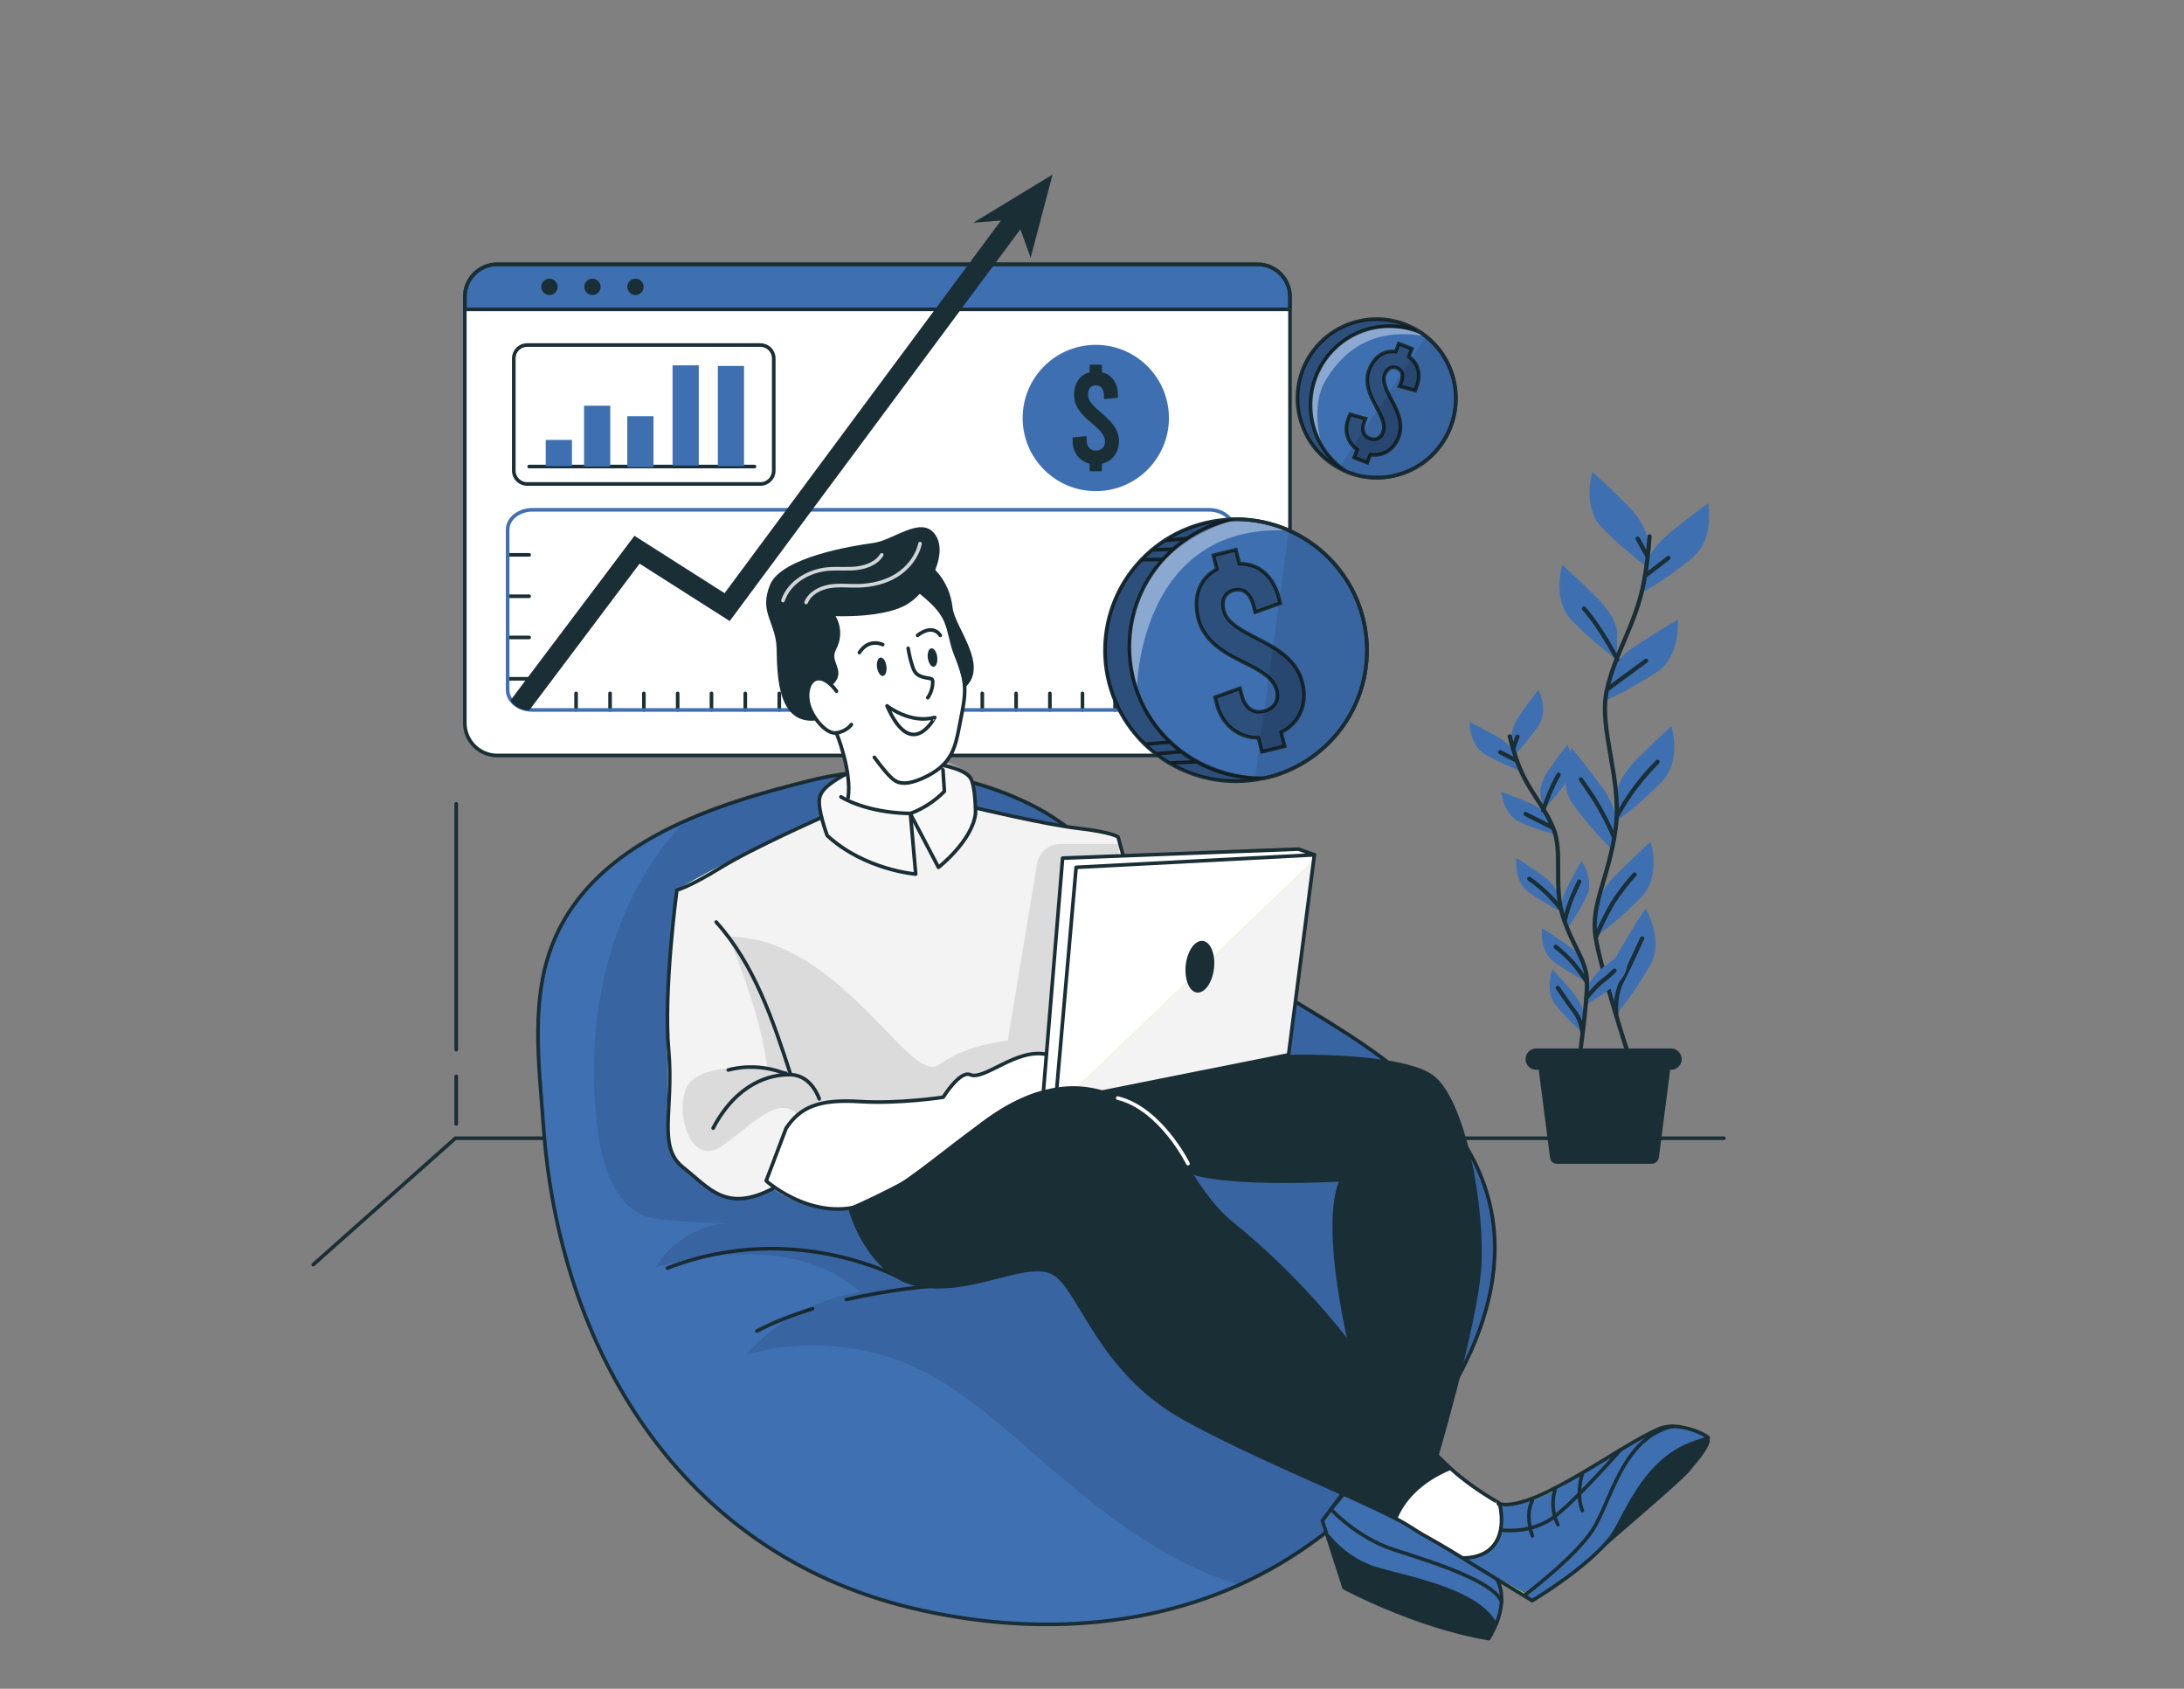 <?xml version="1.0" encoding="utf-8"?>
<!-- Generator: Adobe Illustrator 26.5.0, SVG Export Plug-In . SVG Version: 6.00 Build 0)  -->
<svg version="1.1" id="a8897f4c-2937-4134-8b3a-fee1040aeff6"
	 xmlns="http://www.w3.org/2000/svg" xmlns:xlink="http://www.w3.org/1999/xlink" x="0px" y="0px" viewBox="0 0 1066.1 824.2"
	 style="enable-background:new 0 0 1066.1 824.2;" xml:space="preserve">
<rect x="0" y="0" width="1066.1" height="824.2" fill="#808080" stroke="none"/>
<style type="text/css">
	.st0{fill:#FFFFFF;}
	.st1{fill:#3E70B1;}
	.st2{fill:none;stroke:#1A2E35;stroke-width:1.761;stroke-linecap:round;stroke-linejoin:round;stroke-miterlimit:10;}
	.st3{fill:#1A2E35;}
	.st4{fill:none;stroke:#3E70B2;stroke-width:1.761;stroke-linecap:round;stroke-linejoin:round;stroke-miterlimit:10;}
	.st5{fill:none;stroke:#1A2E35;stroke-width:2.073;stroke-linecap:round;stroke-linejoin:round;}
	.st6{opacity:0.4;fill:#FFFFFF;enable-background:new    ;}
	.st7{fill:none;stroke:#1A2E35;stroke-width:1.761;stroke-miterlimit:10;}
	.st8{opacity:0.3;enable-background:new    ;}
	.st9{opacity:0.1;enable-background:new    ;}
	.st10{fill:#AAFF00;}
	.st11{fill:#3E70B2;}
	.st12{fill:#F3F3F3;}
	.st13{fill:#FFFFFF;stroke:#1A2E35;stroke-width:1.761;stroke-linecap:round;stroke-linejoin:round;stroke-miterlimit:10;}
	
		.st14{opacity:0.8;fill:none;stroke:#FFFFFF;stroke-width:1.761;stroke-linecap:round;stroke-linejoin:round;stroke-miterlimit:10;enable-background:new    ;}
	.st15{fill:none;stroke:#FFFFFF;stroke-width:1.761;stroke-linecap:round;stroke-linejoin:round;stroke-miterlimit:10;}
</style>
<g>
	<path class="st0" d="M629.7,144.8v208.1c0,8.7-7.1,15.8-15.8,15.8H242.7c-8.7,0-15.8-7.1-15.8-15.8V144.8c0-8.7,7.1-15.8,15.8-15.8
		h371.2C622.6,129,629.7,136.1,629.7,144.8z"/>
	<path class="st1" d="M629.7,144.8v6.2H226.9v-6.2c0-8.7,7.1-15.8,15.8-15.8h371.2C622.6,129,629.7,136.1,629.7,144.8z"/>
	<path class="st2" d="M629.7,144.8v208.1c0,8.7-7.1,15.8-15.8,15.8H242.7c-8.7,0-15.8-7.1-15.8-15.8V144.8c0-8.7,7.1-15.8,15.8-15.8
		h371.2C622.6,129,629.7,136.1,629.7,144.8z"/>
	<path class="st2" d="M629.7,144.8v6.2H226.9v-6.2c0-8.7,7.1-15.8,15.8-15.8h371.2C622.6,129,629.7,136.1,629.7,144.8z"/>
	<path class="st3" d="M272.2,140c0,2.2-1.8,4-4,4s-4-1.8-4-4s1.8-4,4-4C270.4,136,272.2,137.8,272.2,140z"/>
	<path class="st3" d="M293.2,140c0,2.2-1.8,4-4,4s-4-1.8-4-4s1.8-4,4-4C291.4,136,293.2,137.8,293.2,140z"/>
	<circle class="st3" cx="310.2" cy="140" r="4"/>
	<g>
		<path class="st2" d="M371.2,236.2H257.3c-3.6,0-6.5-2.9-6.5-6.5v-54.8c0-3.6,2.9-6.5,6.5-6.5h113.9c3.6,0,6.5,2.9,6.5,6.5v54.8
			C377.7,233.3,374.8,236.2,371.2,236.2z"/>
		<g>
			<line class="st2" x1="258.3" y1="227.7" x2="368.3" y2="227.7"/>
			<rect x="266.4" y="214.7" class="st1" width="12.8" height="12.8"/>
			<rect x="285.1" y="198" class="st1" width="12.8" height="29.7"/>
			<rect x="306.2" y="203.1" class="st1" width="12.8" height="24.9"/>
			<rect x="328.3" y="178.3" class="st1" width="12.8" height="48.9"/>
			<rect x="350.4" y="178.6" class="st1" width="12.8" height="48.9"/>
		</g>
	</g>
	<g>
		<circle class="st1" cx="534.9" cy="204" r="35.7"/>
		<g>
			<path class="st3" d="M537.9,226.3v3.7h-6v-3.7c-5.1-1.3-8.3-5.5-8.3-11.1v-1.7l6.8-0.7v1.7c0,3.4,1.7,5.4,4.5,5.4
				s4.5-1.7,4.5-4.5c0-3.3-3.1-6-6.6-9c-4.3-3.5-8.5-7.7-8.5-13.6c0-5.8,2.8-9.9,7.6-11.1V178h6v3.7c4.9,1.1,7.8,5.3,7.8,11.2v1.2
				l-6.8,0.7v-1.3c0-3.6-1.4-5.4-3.9-5.4s-3.9,1.5-3.9,4.5c0,3.3,3.1,6,6.6,9c4.2,3.6,8.5,7.7,8.5,13.6
				C546.3,220.8,543,225.1,537.9,226.3z"/>
		</g>
	</g>
	<g>
		<g>
			<line class="st2" x1="247.8" y1="270.8" x2="258.3" y2="270.8"/>
			<line class="st2" x1="247.8" y1="291" x2="258.3" y2="291"/>
			<line class="st2" x1="247.8" y1="311.1" x2="258.3" y2="311.1"/>
			<line class="st2" x1="247.8" y1="331.3" x2="258.3" y2="331.3"/>
		</g>
		<g>
			<line class="st2" x1="281.2" y1="346.5" x2="281.2" y2="338.4"/>
			<line class="st2" x1="297.8" y1="346.5" x2="297.8" y2="338.4"/>
			<line class="st2" x1="314.3" y1="346.5" x2="314.3" y2="338.4"/>
			<line class="st2" x1="330.8" y1="346.5" x2="330.8" y2="338.4"/>
			<line class="st2" x1="347.3" y1="346.5" x2="347.3" y2="338.4"/>
			<line class="st2" x1="363.8" y1="346.5" x2="363.8" y2="338.4"/>
			<line class="st2" x1="380.4" y1="346.5" x2="380.4" y2="338.4"/>
			<line class="st2" x1="396.9" y1="346.5" x2="396.9" y2="338.4"/>
			<line class="st2" x1="413.4" y1="346.5" x2="413.4" y2="338.4"/>
			<line class="st2" x1="429.9" y1="346.5" x2="429.9" y2="338.4"/>
			<line class="st2" x1="446.4" y1="346.5" x2="446.4" y2="338.4"/>
			<line class="st2" x1="463" y1="346.5" x2="463" y2="338.4"/>
			<line class="st2" x1="479.5" y1="346.5" x2="479.5" y2="338.4"/>
			<line class="st2" x1="496" y1="346.5" x2="496" y2="338.4"/>
			<line class="st2" x1="512.5" y1="346.5" x2="512.5" y2="338.4"/>
			<line class="st2" x1="528.4" y1="346.5" x2="528.4" y2="338.4"/>
			<line class="st2" x1="544.3" y1="346.5" x2="544.3" y2="338.4"/>
			<line class="st2" x1="560.2" y1="346.5" x2="560.2" y2="338.4"/>
		</g>
		<path class="st4" d="M602.3,258.5v78.3c0,5.4-5.5,9.7-12.2,9.7H260c-4.5,0-8.4-1.9-10.5-4.8c-1.1-1.4-1.7-3.1-1.7-4.9v-78.3
			c0-5.4,5.5-9.7,12.2-9.7h330C596.8,248.8,602.3,253.1,602.3,258.5z"/>
		<g>
			<g>
				<path class="st3" d="M501.8,106.9L396.5,248.8l-40.3,54.3l-44-28l-53.8,71.5h-0.8c-3.6,0-6.7-1.9-8.4-4.8l60.5-80.3l44,28
					l30.1-40.6l109.8-148L501.8,106.9z"/>
			</g>
			<polygon class="st3" points="475.1,108.7 513.8,85.2 503.1,125.8 496.3,107 			"/>
		</g>
	</g>
</g>
<g>
	<g>
		<polyline class="st2" points="841.5,555.5 222.3,555.5 152.9,617.2 		"/>
		<g>
			<line class="st2" x1="222.7" y1="512.3" x2="222.7" y2="392.3"/>
			<line class="st2" x1="222.7" y1="548.5" x2="222.7" y2="525.3"/>
		</g>
	</g>
	<g id="freepik--Plants--inject-120">
		<path class="st1" d="M804.2,263.6c0,0,0-7.3-10.2-17.4c-10.2-10.2-16.7-15.9-16.7-15.9s-5.1,16.7,4.3,26.8
			c6.9,7.2,14.5,13.7,22.5,19.6v-13.1H804.2z"/>
		<path class="st1" d="M789.5,308.9c0,0,0-7.3-10.2-17.4s-16.7-15.9-16.7-15.9s-5.1,16.7,4.3,26.8c6.9,7.2,14.5,13.7,22.5,19.6
			v-13.1H789.5z"/>
		<path class="st1" d="M803.6,275.9c0,0,0.8-7.2,11.9-16.2c11.2-9,18.3-14.1,18.3-14.1s3.3,17.2-7.2,26.2
			c-7.6,6.4-15.8,12.1-24.4,17.1L803.6,275.9z"/>
		<path class="st1" d="M785.8,329.4c0,0,1.5-7.1,13.6-14.9c12-7.8,19.6-12.1,19.6-12.1s1.5,17.4-9.8,25.3
			c-8.3,5.5-17,10.4-26.1,14.4L785.8,329.4z"/>
		<path class="st1" d="M789.1,387.7c0,0,0-7.3,10.1-17.4s16.7-15.9,16.7-15.9s5.1,16.7-4.4,26.8c-6.9,7.2-14.4,13.7-22.5,19.6v-13.1
			H789.1z"/>
		<path class="st1" d="M789,402c0,0,1-7.2-7.6-18.7s-14.2-18.2-14.2-18.2s-7.4,15.8,0.5,27.2c5.8,8.1,12.4,15.6,19.5,22.6L789,402z"
			/>
		<path class="st1" d="M779,444.1c0,0,0-7.3,10.1-17.4s16.7-15.9,16.7-15.9s5.1,16.7-4.4,26.8c-6.9,7.2-14.4,13.7-22.5,19.6v-13.1
			H779z"/>
		<path class="st1" d="M785.7,482.4c0,0-1.8-7,5.4-19.4c7.3-12.4,12.1-19.6,12.1-19.6s9.1,14.9,2.6,27.1
			c-4.9,8.7-10.5,16.9-16.8,24.6L785.7,482.4z"/>
		<path class="st5" d="M805.2,261.8c-0.5,7.5-1.4,15.1-2.8,22.5c-4,20.7-14,34.1-18.1,52.8c-4,18.7,7.5,42.9,4.4,66.9
			c-3.1,24.1-12.5,37.4-9.8,53.5c2.6,16.1,16.7,59.5,16.7,59.5"/>
		<line class="st5" x1="803.5" y1="280.7" x2="814.4" y2="272.3"/>
		<line class="st5" x1="804" y1="271.1" x2="799.4" y2="262.9"/>
		<path class="st5" d="M784.9,336.2c0,0,9.2-6.9,18.6-13.7"/>
		<path class="st5" d="M789.5,321.9c0,0-7.6-15-16.3-24.9"/>
		<path class="st5" d="M789.5,398c5.2-9.6,11.9-18.5,19.6-26.2"/>
		<path class="st5" d="M787.7,408.2c-2.8-6.6-6.1-12.9-9.9-18.9c-5.3-7.9-6.1-8.9-6.1-8.9"/>
		<path class="st5" d="M779,457.5c2.3-5.8,5.1-11.3,8.2-16.7c3.2-5,6.7-9.6,10.7-14"/>
		<path class="st5" d="M789,495c0,0-1.1-8.7,2.7-16.1s8.1-17.1,9.9-20.9"/>
		<path class="st1" d="M737.8,360.4c0,0-0.8-4.5,4.5-12s8.7-11.8,8.7-11.8s5,9.9,0.2,17.3c-3.6,5.2-7.6,10.2-12,14.7L737.8,360.4z"
			/>
		<path class="st1" d="M751.9,387.2c0,0-0.8-4.6,4.5-12c5.3-7.5,8.7-11.8,8.7-11.8s5,9.9,0.2,17.3c-3.6,5.2-7.6,10.2-12,14.7
			L751.9,387.2z"/>
		<path class="st1" d="M739.5,368.1c0,0-1.2-4.4-9.2-8.9c-8-4.4-13-6.9-13-6.9s-0.2,11,7.4,15.7c5.5,3.2,11.2,5.9,17.2,8.1
			L739.5,368.1z"/>
		<path class="st1" d="M756.5,399.7c0,0-1.7-4.3-10.1-7.9c-8.4-3.6-13.6-5.4-13.6-5.4s1,11,8.9,14.8c5.8,2.6,11.8,4.6,17.9,6.2
			L756.5,399.7z"/>
		<path class="st1" d="M760.7,436.7c0,0-0.8-4.6-8.3-9.8c-7.5-5.3-12.2-8.2-12.2-8.2s-1.4,11,5.6,16.4c5.1,3.7,10.5,7,16.2,9.8
			L760.7,436.7z"/>
		<path class="st1" d="M762.3,445.6c0,0-1.4-4.4,2.7-12.5c4.1-8.1,7-12.9,7-12.9s6.3,9.1,2.6,17.1c-2.8,5.7-6.1,11.1-9.8,16.3
			L762.3,445.6z"/>
		<path class="st1" d="M775.1,482.2c0,0,0.5-4.6,7.7-10.3c7.2-5.7,11.7-8.9,11.7-8.9s2,10.9-4.7,16.6c-4.9,4-10.1,7.6-15.6,10.7
			L775.1,482.2z"/>
		<path class="st1" d="M773.2,470.9c0,0-0.8-4.6-8.3-9.8s-12.2-8.2-12.2-8.2s-1.4,11,5.6,16.4c5.1,3.7,10.6,7,16.2,9.8L773.2,470.9z
			"/>
		<path class="st1" d="M773.1,495.7c0,0,0.4-4.6-5.5-11.6s-9.7-11-9.7-11s-4.1,10.3,1.3,17.2c4,4.9,8.4,9.5,13.2,13.7L773.1,495.7z"
			/>
		<path class="st5" d="M737,359.4c1.1,4.7,2.5,9.3,4.2,13.8c4.8,12.6,12.5,19.9,17.1,31.2c4.6,11.3,0,27.7,4.5,42.4
			c4.5,14.7,11.9,22.1,11.9,32.5c0.1,10.4-4,39.1-4,39.1"/>
		<line class="st5" x1="740.1" y1="371.1" x2="732.3" y2="367.1"/>
		<line class="st5" x1="738.7" y1="365.1" x2="740.7" y2="359.5"/>
		<path class="st5" d="M757.8,403.9c0,0-6.5-3.3-13.1-6.6"/>
		<path class="st5" d="M753.3,395.5c1.9-6,4.4-11.9,7.5-17.4"/>
		<path class="st5" d="M761.6,443.2c-4.3-5.5-9.4-10.3-15.1-14.3"/>
		<path class="st5" d="M763.8,449.4c1-4.4,2.4-8.7,4.2-12.9c2.5-5.5,2.9-6.3,2.9-6.3"/>
		<path class="st5" d="M774.3,487.1c0,0,5.1-6.3,8.4-8.7c1.9-1.4,3.7-3,5.4-4.7"/>
		<path class="st5" d="M774.6,479.3c-2.1-3.4-4.4-6.6-7-9.6c-2.5-2.8-5.3-5.3-8.2-7.6"/>
		<path class="st5" d="M772.4,503.9c-0.3-3.5-1.5-6.9-3.5-9.8c-3.2-4.2-7-9.8-8.5-12"/>
		<path class="st3" d="M806.2,568H760c-1.9,0-3.4-1.5-3.4-3.4l-6.6-51.2h66.4l-6.6,51.2C809.7,566.5,808.1,568,806.2,568z"/>
		<path class="st3" d="M815.7,522.1h-65.8c-2.9,0-5.2-2.3-5.2-5.2l0,0c0-2.9,2.3-5.2,5.2-5.2l0,0h65.8c2.9,0,5.2,2.3,5.2,5.2l0,0
			l0,0C820.9,519.8,818.6,522.1,815.7,522.1z"/>
	</g>
</g>
<g>
	<g>
		<path class="st1" d="M667.3,317.4c0,30.3-21.2,55.8-49.5,62.3c-0.1,0-0.1,0-0.2,0c-1.7,0.4-3.4,0.7-5.1,1c-3,0.4-6,0.7-9.1,0.7
			c-35.3,0-64-28.6-64-63.9c0-34.5,27.4-62.7,61.6-63.9c0.6,0,1.2,0,1.8,0c0.2,0,0.4,0,0.6,0c0.2,0,0.4,0,0.7,0
			c8.9,0.1,17.4,2,25,5.4C651.6,268.8,667.3,291.3,667.3,317.4z"/>
		<path class="st6" d="M629.1,258.9c-73.8-3.8-74.2,78.1-74.2,78.1s-11.3-26.7,7.1-56.4c10.3-16.6,28.2-23.9,42-27.1
			C612.9,253.6,621.4,255.5,629.1,258.9z"/>
		<path class="st2" d="M667.3,317.4c0,30.4-21.2,55.9-49.7,62.3c-4.6,1-9.3,1.6-14.2,1.6c-35.3,0-64-28.6-64-63.9
			c0-34.5,27.4-62.7,61.6-63.9c0.8,0,1.6-0.1,2.4-0.1C638.7,253.5,667.3,282.1,667.3,317.4z"/>
		<path class="st2" d="M667.3,317.4c0,30.4-21.2,55.9-49.7,62.3c-0.8,0-1.6,0.1-2.4,0.1c-35.3,0-63.9-28.6-63.9-64
			c0-30.4,21.2-55.9,49.7-62.3c0.8,0,1.6-0.1,2.4-0.1C638.7,253.5,667.3,282.1,667.3,317.4z"/>
		<g>
			<path class="st7" d="M625.4,357.4l1.7,6.8l-11.1,2.7l-1.7-6.8c-9.9,0-17.8-6.4-20.4-16.7l-0.8-3.1l12.2-4.4l0.8,3.2
				c1.5,6.3,5.7,9.3,10.8,8c5.2-1.3,7.6-5.2,6.3-10.3c-1.5-6-8.4-9.8-16.4-13.7c-9.5-4.6-19.2-10.4-21.9-21.3
				c-2.6-10.7,0.7-19.6,9.1-24l-1.7-6.8l11-2.7l1.7,6.8c9.6-0.1,16.7,6.2,19.4,17.1l0.5,2.2l-12.2,4.4l-0.6-2.5
				c-1.6-6.6-5-9.4-9.6-8.3c-4.5,1.1-6.4,4.6-5.1,10c1.5,6,8.5,9.6,16.4,13.7c9.4,4.7,19.2,10.4,21.9,21.3
				C638.5,343.5,634.3,352.9,625.4,357.4z"/>
			<path class="st8" d="M625.4,357.4l1.7,6.8l-11.1,2.7l-1.7-6.8c-9.9,0-17.8-6.4-20.4-16.7l-0.8-3.1l12.2-4.4l0.8,3.2
				c1.5,6.3,5.7,9.3,10.8,8c5.2-1.3,7.6-5.2,6.3-10.3c-1.5-6-8.4-9.8-16.4-13.7c-9.5-4.6-19.2-10.4-21.9-21.3
				c-2.6-10.7,0.7-19.6,9.1-24l-1.7-6.8l11-2.7l1.7,6.8c9.6-0.1,16.7,6.2,19.4,17.1l0.5,2.2l-12.2,4.4l-0.6-2.5
				c-1.6-6.6-5-9.4-9.6-8.3c-4.5,1.1-6.4,4.6-5.1,10c1.5,6,8.5,9.6,16.4,13.7c9.4,4.7,19.2,10.4,21.9,21.3
				C638.5,343.5,634.3,352.9,625.4,357.4z"/>
		</g>
		<line class="st2" x1="570.7" y1="372.4" x2="584.2" y2="371.8"/>
		<line class="st2" x1="564.2" y1="367.9" x2="576" y2="366.9"/>
		<line class="st2" x1="558.9" y1="363.2" x2="570.7" y2="362.2"/>
		<line class="st2" x1="557.3" y1="273.1" x2="567.4" y2="273.1"/>
		<line class="st2" x1="562.3" y1="268.4" x2="572.4" y2="268"/>
		<line class="st2" x1="568.6" y1="263.8" x2="579.2" y2="262.8"/>
		<path class="st8" d="M617.8,379.7c-0.1,0-0.1,0-0.2,0c-4.6,1-9.3,1.6-14.2,1.6c-35.3,0-64-28.6-64-63.9
			c0-34.5,27.4-62.7,61.6-63.9c0.6,0,1.2,0,1.8,0c-15.6,4.9-41.7,17.5-48.7,43.7C544.2,334.3,566.5,376.6,617.8,379.7z"/>
		<path class="st9" d="M667.3,317.4c0,30.3-21.2,55.8-49.5,62.3c-0.1,0-0.1,0-0.2,0c-1.7,0.4-3.4,0.7-5.1,1l16.6-121.8
			C651.6,268.8,667.3,291.3,667.3,317.4z"/>
	</g>
	<g>
		<path class="st1" d="M703.6,216.8c-10.6,15-30,20.2-46.3,13.4c-0.1,0-0.2-0.1-0.2-0.1c-1.2-0.5-2.4-1.1-3.6-1.7
			c-1.3-0.7-2.5-1.5-3.7-2.3c-17.5-12.3-21.6-36.5-9.3-53.9c11.9-16.8,34.6-21.2,51.9-10.6c0.3,0.2,0.6,0.3,0.9,0.5
			c0.4,0.2,0.8,0.5,1.2,0.8c0.6,0.4,1.2,0.9,1.7,1.3C712,176.8,715.5,200,703.6,216.8z"/>
		<path class="st6" d="M645.3,217.3c0,0-6.3-18.6,2.1-32.3c10.6-17.2,26.7-25,48.8-20.8c0,0-11.9-8.1-31.9-2.3
			C644.2,167.6,633.5,195.1,645.3,217.3z"/>
		<path class="st2" d="M703.6,216.8c-10.6,15-30,20.2-46.3,13.4c-2.6-1.1-5.2-2.5-7.6-4.2c-17.4-12.3-21.6-36.5-9.3-53.9
			c12.1-17.1,35.4-21.4,52.7-10.1c0.4,0.2,0.8,0.5,1.2,0.8C711.8,175.2,715.9,199.3,703.6,216.8z"/>
		<path class="st2" d="M703.6,216.8c-10.6,15-30,20.2-46.3,13.4c-0.4-0.2-0.8-0.5-1.2-0.8c-17.4-12.3-21.6-36.5-9.3-53.9
			c10.6-15,30-20.2,46.3-13.4c0.4,0.2,0.8,0.5,1.2,0.8C711.8,175.2,715.9,199.3,703.6,216.8z"/>
		<g>
			<path class="st7" d="M668.9,221.9l-1.5,3.9l-6.4-2.5l1.5-3.9c-4.9-3.5-6.6-9.4-4.2-15.4l0.7-1.8l7.6,2.1l-0.7,1.9
				c-1.4,3.6-0.4,6.6,2.5,7.7c3,1.2,5.6,0.1,6.7-2.9c1.4-3.5-0.7-7.8-3.3-12.5c-3.1-5.6-5.9-11.8-3.4-18.2c2.4-6.2,7.2-9.4,12.9-8.7
				l1.5-3.9l6.4,2.5l-1.5,3.9c4.8,3.3,6.1,8.9,3.6,15.2l-0.5,1.3l-7.6-2.1l0.6-1.4c1.5-3.8,0.8-6.4-1.8-7.5c-2.6-1-4.8,0-6,3.1
				c-1.4,3.5,0.8,7.7,3.3,12.5c3,5.6,5.9,11.8,3.4,18.2C680.3,219.6,674.9,222.8,668.9,221.9z"/>
			<path class="st8" d="M668.9,221.9l-1.5,3.9l-6.4-2.5l1.5-3.9c-4.9-3.5-6.6-9.4-4.2-15.4l0.7-1.8l7.6,2.1l-0.7,1.9
				c-1.4,3.6-0.4,6.6,2.5,7.7c3,1.2,5.6,0.1,6.7-2.9c1.4-3.5-0.7-7.8-3.3-12.5c-3.1-5.6-5.9-11.8-3.4-18.2c2.4-6.2,7.2-9.4,12.9-8.7
				l1.5-3.9l6.4,2.5l-1.5,3.9c4.8,3.3,6.1,8.9,3.6,15.2l-0.5,1.3l-7.6-2.1l0.6-1.4c1.5-3.8,0.8-6.4-1.8-7.5c-2.6-1-4.8,0-6,3.1
				c-1.4,3.5,0.8,7.7,3.3,12.5c3,5.6,5.9,11.8,3.4,18.2C680.3,219.6,674.9,222.8,668.9,221.9z"/>
		</g>
		<path class="st8" d="M692.3,161.6c-10.6-1.9-24-2.9-31.2,1.7c-13.3,8.5-21.5,19.2-21.4,36.6s16.4,29.6,16.4,29.6l1,0.7
			c-2.5-1.1-5-2.4-7.3-4.1c-17.5-12.3-21.6-36.5-9.3-53.9C652.3,155.4,675.1,150.9,692.3,161.6z"/>
		<path class="st9" d="M703.6,216.8c-10.6,15-30,20.2-46.3,13.4c-0.1,0-0.2-0.1-0.2-0.1c-1.2-0.5-2.4-1.1-3.6-1.7l42.7-64.2
			C712,176.8,715.5,200,703.6,216.8z"/>
	</g>
</g>
<g>
	<g>
		<g>
			<path class="st10" d="M683.7,712.6c-16.5,19.6-35.9,36.7-57.8,49.9c-6.9,4.1-13.9,7.8-21.1,11c-50,22.5-107,24-160.4,11
				c-112.1-27.2-171.6-126.1-179.1-236c-2-29.7-6.6-61.8,5.4-90c11.9-28,36.3-45.8,63.9-58c20-8.9,41.5-14.9,61.1-19.7
				c35.7-8.9,72.7-4.8,105.8,10.9c23,10.9,39.5,29.9,58.9,45.9c2.1,1.7,4.1,3.4,6.2,5.1c19.6,15.8,40.2,30.3,61.7,43.3
				c32.6,19.9,66,38.6,86.8,72C748.1,611.4,720.1,669.3,683.7,712.6z"/>
			<path class="st11" d="M683.7,712.6c-16.5,19.6-35.9,36.7-57.8,49.9c-6.9,4.1-13.9,7.8-21.1,11c-50,22.5-107,24-160.4,11
				c-112.1-27.2-171.6-126.1-179.1-236c-2-29.7-6.6-61.8,5.4-90c11.9-28,36.3-45.8,63.9-58c20-8.9,41.5-14.9,61.1-19.7
				c35.7-8.9,72.7-4.8,105.8,10.9c23,10.9,39.5,29.9,58.9,45.9c2.1,1.7,4.1,3.4,6.2,5.1c19.6,15.8,40.2,30.3,61.7,43.3
				c32.6,19.9,66,38.6,86.8,72C748.1,611.4,720.1,669.3,683.7,712.6z"/>
			<path class="st7" d="M566.5,442.8c-2.1-1.7-4.1-3.4-6.2-5.1c-19.4-16.1-35.8-35-58.9-45.9c-33.1-15.7-70.1-19.8-105.8-10.9
				c-46.6,11.6-104.4,29.4-125,77.7c-12,28.2-7.5,60.3-5.4,90c7.5,109.9,67,208.8,179.1,236c61,14.8,126.8,10.7,181.5-22
				c22-13.2,41.3-30.3,57.8-49.9c36.5-43.3,64.5-101.2,31.3-154.4c-20.8-33.4-54.2-52.1-86.8-72
				C606.7,473.1,586.1,458.6,566.5,442.8z"/>
			<path class="st2" d="M396.6,638.7c-9.2,2.9-18.6,6.4-27.1,10.9"/>
			<path class="st2" d="M453.8,627.8c0,0-18.3,1.3-40.6,6.4"/>
			<path class="st2" d="M441.9,625c0,0-52.6-30.6-116.1-6.1"/>
		</g>
		<path class="st9" d="M683.7,712.6c-16.5,19.6-35.9,36.7-57.8,49.9c-6.9,4.1-13.9,7.8-21.1,11c-5.7-1.8-11.3-3.8-16.9-6.2
			c-32.8-14.1-60.4-37.9-87.4-61.4c-16.3-14.2-32.8-28.5-52.2-37.8c-26-12.4-56.6-14.9-84.2-6.9c14.3-16.2,34.3-27.3,55.7-30.7
			c-13.9-12.7-33.3-18-52.1-18.3c-18.8-0.4-29.2,2-47.5,6.1c6.1-11.3,22.4-21.5,35.3-21.2c-12.9-0.3-27.6-1.2-36.6-2.6
			c-16.6-2.7-24-22.2-26.5-38.8c-6.9-45.8,0.1-94.5,25.1-133.5c5.2-8.1,10.9-15.3,17.1-21.6c20-8.9,41.5-14.9,61.1-19.7
			c35.7-8.9,72.7-4.8,105.8,10.9c23,10.9,39.5,29.9,58.9,45.9c2.1,1.7,4.1,3.4,6.2,5.1c19.6,15.8,40.2,30.3,61.7,43.3
			c32.6,19.9,66,38.6,86.8,72C748.1,611.4,720.1,669.3,683.7,712.6z"/>
	</g>
	<path class="st0" d="M701.9,711.3c0,0,14.8,12.5,30.9,22.8c20.9,1.4,11.6,26.7,11.6,26.7l-17.9,11.5c0,0-30.6-24.3-47.3-32.2
		C662.5,732.2,701.9,711.3,701.9,711.3z"/>
	<g>
		<path class="st8" d="M553.2,444.9c0,0-2.9-28.4-7.4-36.4l-69.5-14.2v-5.4c0,0,1.6-9.4-13.9-15.2c-15.5-5.9-47.8,1.8-56.1,8.1
			c-8.3,6.3-5.3,17.1-5.3,17.1s-28,14.2-40.6,19.6s-30.1,15.8-30.1,15.8s-5.7,65.3-4.6,80.4c1.1,15.2-0.9,29.4,0.4,37.8
			c1.3,8.4,2.3,13.2,11.1,20.3c8.8,7.1,16.8,17.7,39.9,7.2l-3.2-2.5l152-51.1L553.2,444.9z"/>
		<path class="st10" d="M553.2,444.9c0,0-2.9-28.4-7.4-36.4l-69.5-14.2v-5.4c0,0,1.6-9.4-13.9-15.2c-15.5-5.9-47.8,1.8-56.1,8.1
			c-8.3,6.3-5.3,17.1-5.3,17.1s-28,14.2-40.6,19.6s-30.1,15.8-30.1,15.8s-5.7,65.3-4.6,80.4c1.1,15.2-0.9,29.4,0.4,37.8
			c1.3,8.4,2.3,13.2,11.1,20.3c8.8,7.1,16.8,17.7,39.9,7.2l-3.2-2.5l152-51.1L553.2,444.9z"/>
		<path class="st12" d="M553.2,444.9c0,0-2.9-28.4-7.4-36.4l-69.5-14.2v-5.4c0,0,1.6-9.4-13.9-15.2c-15.5-5.9-47.8,1.8-56.1,8.1
			c-8.3,6.3-5.3,17.1-5.3,17.1s-28,14.2-40.6,19.6s-30.1,15.8-30.1,15.8s-5.7,65.3-4.6,80.4c1.1,15.2-0.9,29.4,0.4,37.8
			c1.3,8.4,2.3,13.2,11.1,20.3c8.8,7.1,16.8,17.7,39.9,7.2l-3.2-2.5l152-51.1L553.2,444.9z"/>
		<path class="st9" d="M546.7,411.9h-29.1c-5.7,0-10.5,4.1-11.4,9.7l-14.3,86.3c0,0-19.7,1.6-33.7,11.8
			c-14,10.2-48.4-62.5-102.7-62.6c0,0,15.6,35.7,19.1,64.3c0,0-34-3.7-39.6,9.6s2.6,38.2,16.9,28.6c14.4-9.6,27.8-25.8,37.5-15.7
			s52.5,15.7,52.5,15.7l66-33.1l25.6-12L546.7,411.9z"/>
		<path class="st6" d="M454.4,369.2c0,0,16.5,4.6,19.2,10.1s2.4,19.6,2.4,19.6s-4.5,12.5-17.8,24.4l-12.3-24.4l1.1,27.7
			c0,0-23.4-3.9-33.3-11.4s-9.9-7.5-9.9-7.5s-4.3-14-3.7-18.8c0.6-4.8,18.5-14.5,18.5-14.5L454.4,369.2z"/>
		<path class="st10" d="M729.5,796.5c-0.5-1,6.8-13.8,1.1-26.8s-14.7-8-14.7-8s-25.7-16.4-36.5-21.5c-10.8-5.2-22.4-13.3-22.4-13.3
			l-11.4,15.4l10.6,32.7L729.5,796.5z"/>
		<path class="st10" d="M714.9,760.9l33,20.2c0,0,23.2-14.9,34.3-25.2s35.9-32.2,35.9-32.2l15.8-21.3c0,0-11-13.6-29.3-2.7
			c-23.7,14.1-52.5,34.5-71.8,34.3C732.9,734.1,736.7,757.8,714.9,760.9"/>
		<path class="st0" d="M448.8,283.8c0,0,15,22.7,17.7,30s4.9,18.2,4.4,23.4c-0.6,5.2-6,33.2-8.9,34.1l-2.7,3l1.7,11.9
			c0,0-11.7,20.3-46.2,5.4c0,0-1.3-23.7-5.5-31.1s-10.5,1.4-16.7-20.1s13.7-43.9,13.7-43.9L448.8,283.8z"/>
		<path class="st1" d="M819.7,695.8c0,0-17,2.9-22.5,13s-16.1,28.7-19.7,37.8c-3.6,9-33.5,30.9-33.5,30.9l4,3.7c0,0,24.3-15,39-29.3
			s47-50.2,47-50.2S831.6,699.3,819.7,695.8z"/>
		<path class="st1" d="M649.7,736.6l-4.2,5.6l12.9,26.8l71.1,25.5l3.3-10.4c0,0,1.1-10.6-23.9-18.6c-24.9-8-40.2-13.3-47.3-18.8
			C654.6,741.2,649.7,736.6,649.7,736.6z"/>
		<path class="st0" d="M415,537.5c0,0-21.8-3.3-31.9,14.5c-10.2,17.8-9.1,25.5-9.1,25.5s14.4,13.1,34.1,12.4
			c19.8-0.7,48.6-23.5,58-30.8c9.4-7.4,33.1-28.5,49.2-24.1l1.8-15.3c0,0-1.6-6.8-15.4-5c-13.8,1.8-19.2,9.7-23.7,9.7
			c-4.4,0-8.7-4.3-17.7,11C460.3,535.5,428.9,541.1,415,537.5z"/>
		<path class="st2" d="M443.3,316.4c0.5,2.9,1.1,5.7,2,8.4c0.4,1.3,0.9,2.7,1.8,3.7c1.7,1.8,4.3,2.2,6.8,2.6
			c0.4,0.1,0.8,0.1,1.1,0.5c0.2,0.3,0.3,0.7,0.3,1.1c0,2.8-0.8,5.5-2.4,7.8"/>
		<path class="st1" d="M664.3,718.4l-14.6,18.2c0,0,16,14.8,32.6,20.3s45.6,15.9,50.5,23.8l-1.9-9.6c0,0-45.4-27.9-55.8-34.5
			C664.6,730,664.3,718.4,664.3,718.4z"/>
		<path class="st1" d="M714.9,760.9l29.1,16.5c0,0,14.3-9.8,21.4-17.1c7.1-7.3,15.7-15.3,21-31.5c7.4-22.4,28.5-33.1,28.5-33.1
			s-29.4,13.8-44.7,24.7S740,735.8,731.3,735C731.4,735.2,738.3,757.2,714.9,760.9z"/>
		<path class="st13" d="M433,344.5c0,0,11.4,9,23.3,5.6C456.3,350.1,445.1,372.2,433,344.5z"/>
		<path class="st3" d="M432.7,325.1c0.3,2.5-0.4,4.6-1.7,4.8c-1.2,0.2-2.5-1.7-2.9-4.2c-0.3-2.5,0.4-4.6,1.7-4.8
			C431.1,320.8,432.4,322.6,432.7,325.1z"/>
		<path class="st3" d="M457.5,320.6c0.3,2.5-0.4,4.6-1.7,4.8c-1.2,0.2-2.5-1.7-2.9-4.2c-0.3-2.5,0.4-4.6,1.7-4.8
			C455.9,316.3,457.2,318.1,457.5,320.6z"/>
		<path class="st2" d="M430.9,314.6c0,0-6.7-3.4-11.4,3.9"/>
		<path class="st2" d="M447.9,310.1c0,0,7-6,11.1,0"/>
		<path class="st2" d="M408.3,337.3c0,0-4.3-6.3-8.8-6.1c-4.5,0.2-6.3,6.5-4.7,12.6c1.6,6.1,8.4,14.7,13.5,13.9
			c5.1-0.8,7.3-4.1,7.3-4.1"/>
		<path class="st2" d="M449.3,288.9c4.8,4,9.9,8.3,12.4,14.2c2.1,5,2.6,10.5,4.6,15.6c2.1,5.4,4.4,11.1,4.6,17
			c0.2,5.4-1.1,11-2.1,16.2c-0.9,4.5-1.6,9.2-3.3,13.5c-2.4,6.3-6.8,10.2-12.6,13.2c-4.3,2.2-11.4,5.3-16,2.4
			c-2.7-1.7-6.7-6.8-10.1-11.4"/>
		<path class="st2" d="M408.3,357.7c0,0,7.6,18.6,5.7,31.6"/>
		<path class="st3" d="M406.3,334.2c2-1.5,3.2-4,2.9-6.5c-0.3-2.9-2.3-5.5-1.9-8.3c0.2-1.4,0.9-2.6,1.5-3.9
			c2.1-4.7,1.7-10.4-0.9-14.8c0,0,24,1.1,35.3-6c11.3-7.2,19.9-25.5,13-34.2c-6.8-8.8-20.1,3.2-29.9,4.5s-44.9,6.9-50.4,20.4
			c-5.6,13.5,2.9,18.3,3.2,31.2c0.3,12.9,0.3,37.3,19.5,35c0,0-7.2-9.3-2.2-18.9C399.9,328.5,406.3,334.2,406.3,334.2z"/>
		<path class="st3" d="M453.5,275.5c0,0,9.9,6.6,11.5,21.1c1.1,9.7,18.2,28.4,5.9,39.1c0,0-2.9-11.4-4.6-17s-3.8-15.8-6.7-19.4
			c-2.8-3.6-17.9-15.8-17.9-15.8L453.5,275.5z"/>
		<path class="st2" d="M410.5,388.9c0,0,11.9,7.8,33.9,8.1l2.6,29.6c0,0-24.8-1.9-43.2-18.8c0,0-5-13.2-3.7-18.8
			c1.3-5.7,13.1-11.3,13.1-11.3"/>
		<path class="st2" d="M460.3,375.7l0.7,10.5c-8,8.2-16.7,10.8-16.7,10.8l13.8,26.3c0,0,16.5-12.8,18.1-26.3c0,0,0.1-13.8-2.7-17.7
			c-2.9-3.9-13.3-5.8-13.3-5.8"/>
		<path class="st14" d="M393.5,294c1.8-4.4,6.6-7,11.3-7.8c4.7-0.8,9.5-0.2,14.3-0.3c6.5-0.2,13.1-1.7,18.7-5.2
			c5.5-3.5,9.9-9,11.3-15.4"/>
		<path class="st14" d="M382.2,293.1c3-9,12.6-14.6,22.1-15.4c4.7-0.4,9.5,0.2,14.1-0.4c4.7-0.6,9.6-2.5,12-6.5"/>
		<path class="st2" d="M377.2,580.1c-22.9,11.9-31-0.3-43.8-10.4c-12.7-10.1-4.4-28.1-7-57.1s4-78.2,4-78.2s5.7-1.3,21.5-11
			S401,399,401,399"/>
		<path class="st2" d="M399.9,536.3c0,0-3.6-11.5-13.9-11.8s-26.4,4.3-37.9,26.1"/>
		<path class="st2" d="M383.6,523.8c-0.6,0-1.2-0.2-1.8-0.4c-8.4-3-17.7-3.5-26.3-1.2"/>
		<path class="st2" d="M349.6,450c18.6,20.6,27.7,47.9,36.3,74.3"/>
		<path class="st2" d="M476.3,394.3c0,0,33.8,8.1,50.3,10s19.2,4.2,19.2,4.2l3.1,11.5"/>
		<polygon class="st0" points="633.8,414.4 518.7,418.8 509.3,537.2 529,537.2 629,514.8 641.6,417.2 		"/>
		<g>
			<polygon class="st10" points="515.3,540.7 641.2,420 629,514.8 			"/>
			<polygon class="st12" points="515.3,540.7 641.2,420 629,514.8 			"/>
		</g>
		<polygon class="st2" points="515.3,537.5 525.3,423.3 641.6,417.2 629,514.8 		"/>
		<path class="st3" d="M592.6,472.6c-0.8,7-4.5,12.2-8.3,11.8c-3.8-0.4-6.2-6.4-5.5-13.4c0.8-7,4.5-12.2,8.3-11.8
			C590.9,459.6,593.4,465.6,592.6,472.6z"/>
		<path class="st3" d="M629,514.8c0,0,53.2-1.5,69.9,9.5c16.6,11,26.4,66.1,24.1,95.4c-2.3,29.3-22.4,96.4-22.4,96.4l-38.5-43.6
			c0,0-18.9-68.9-8.6-95.8c0,0-51.1,2.9-71.2-3.4c0,0-18-29.5-48.9-39.3L629,514.8z"/>
		<path class="st7" d="M708.7,717.2c-16.2-14.7-31.9-35-36.6-42.2c-18.6-28.8-44.3-56.4-70.8-77.9c-21.3-17.3-26.2-45.5-52.5-59.6
			c-43.6-23.4-81.2,23.1-95.3,32.5c-14.1,9.4-38.5,20-38.5,20s8.9,33.4,35.1,37.4s52.6-14.1,65.2-5.4c12.6,8.7,21.8,47.6,63.1,70.4
			c33.8,18.6,79.8,36.8,103.6,49.1c5.3,2.7,9.2,5.6,12.2,7.3c8.2,4.5,17,9.8,25.2,15l28.5,17.4c0,0,28.6-16.9,39.6-32.5
			c1.5-2.1,4.5-7.7,7.4-13.1c6.2-11.8,14.1-22.3,25-28.2c7.5-4.1,14.3-5.3,14-5.7c-0.7-1.3-14.4-8.3-23.7-4.5
			c-19.6,8.1-58.9,39.3-77.4,37C732.9,734.1,719.4,726.9,708.7,717.2z"/>
		<path class="st3" d="M708.7,717.2c-17.1,6.9-24,17.6-26.7,24.3c-23.8-12.2-69.8-30.4-103.6-49.1c-41.3-22.8-50.5-61.7-63.1-70.4
			c-12.6-8.7-39.1,9.4-65.2,5.4S415,590,415,590s24.4-10.6,38.5-20s46.6-55.8,95.3-32.5c26.9,12.9,31.1,42.3,52.5,59.6
			c26.5,21.5,52.2,49.1,70.8,77.9C676.7,682.2,692.4,702.5,708.7,717.2z"/>
		<path class="st15" d="M579.9,567.9c0,0-13.2-26.8-34.3-32"/>
		<path class="st2" d="M510.8,514.6c-14.5-3.2-30.5,12.9-37.2,9.9c-5-2.2-13.2,11-13.2,11s-21.3,3.3-40.9,2.1s-28.9,2.6-35.8,13.1
			l-9.7,25.6c0,0,25.5,22.9,52.8,9.6c27.3-13.4,63.5-53.5,88.5-53.4"/>
		<path class="st7" d="M713.8,760.3c0,0,23.9,2,18.3-26.6"/>
		<path class="st3" d="M826.3,716.1c-1.8,3.6-23.7,22.1-42.5,38.4c0.1-0.3,5.2-10.2,7.5-14.4c5-9.4,18-35.1,42.6-38.4
			C837.5,703.7,826.3,716.1,826.3,716.1z"/>
		<path class="st7" d="M817,696c-24.9,5-30.6,36.9-39.5,50.6c-8.9,13.7-33.5,32.1-33.5,32.1"/>
		<path class="st7" d="M730.6,770.5c4.1,7.4,2.1,16.1,0,21.5c-1.8,4.5-3.9,7.7-3.9,7.7c-35.3-5.8-70.6-24.8-70.6-24.8l-9.1-28.2
			l-1.5-4.5l13.7-18.5"/>
		<path class="st3" d="M730.6,792c-1.8,4.5-3.9,7.7-3.9,7.7c-35.3-5.8-70.6-24.8-70.6-24.8l-9.1-28.2c4.6,6,13,14.7,25.7,18.3
			C689.8,769.9,721.6,775.6,730.6,792z"/>
		<polyline class="st2" points="509.3,533.1 518.7,418.8 633.8,414.4 641.6,417.2 		"/>
		<path class="st7" d="M731.9,746.6c0,0,15.7,2.8,27.8-7.1c12.1-9.9,31.6-32.2,31.6-32.2"/>
		<path class="st2" d="M748,732.4c0,0-3.8,5.7,0,17.2"/>
		<path class="st2" d="M759.1,726.9c0,0-3,8.6,1.4,17.2"/>
		<path class="st2" d="M772.4,719.2c0,0-3.2,9.6,0,18"/>
		<path class="st7" d="M662.3,721.4l-12.6,15.2c0,0,12.7,13.9,30.7,19.7c17.9,5.8,50,15.6,52.7,26"/>
	</g>
</g>
</svg>
